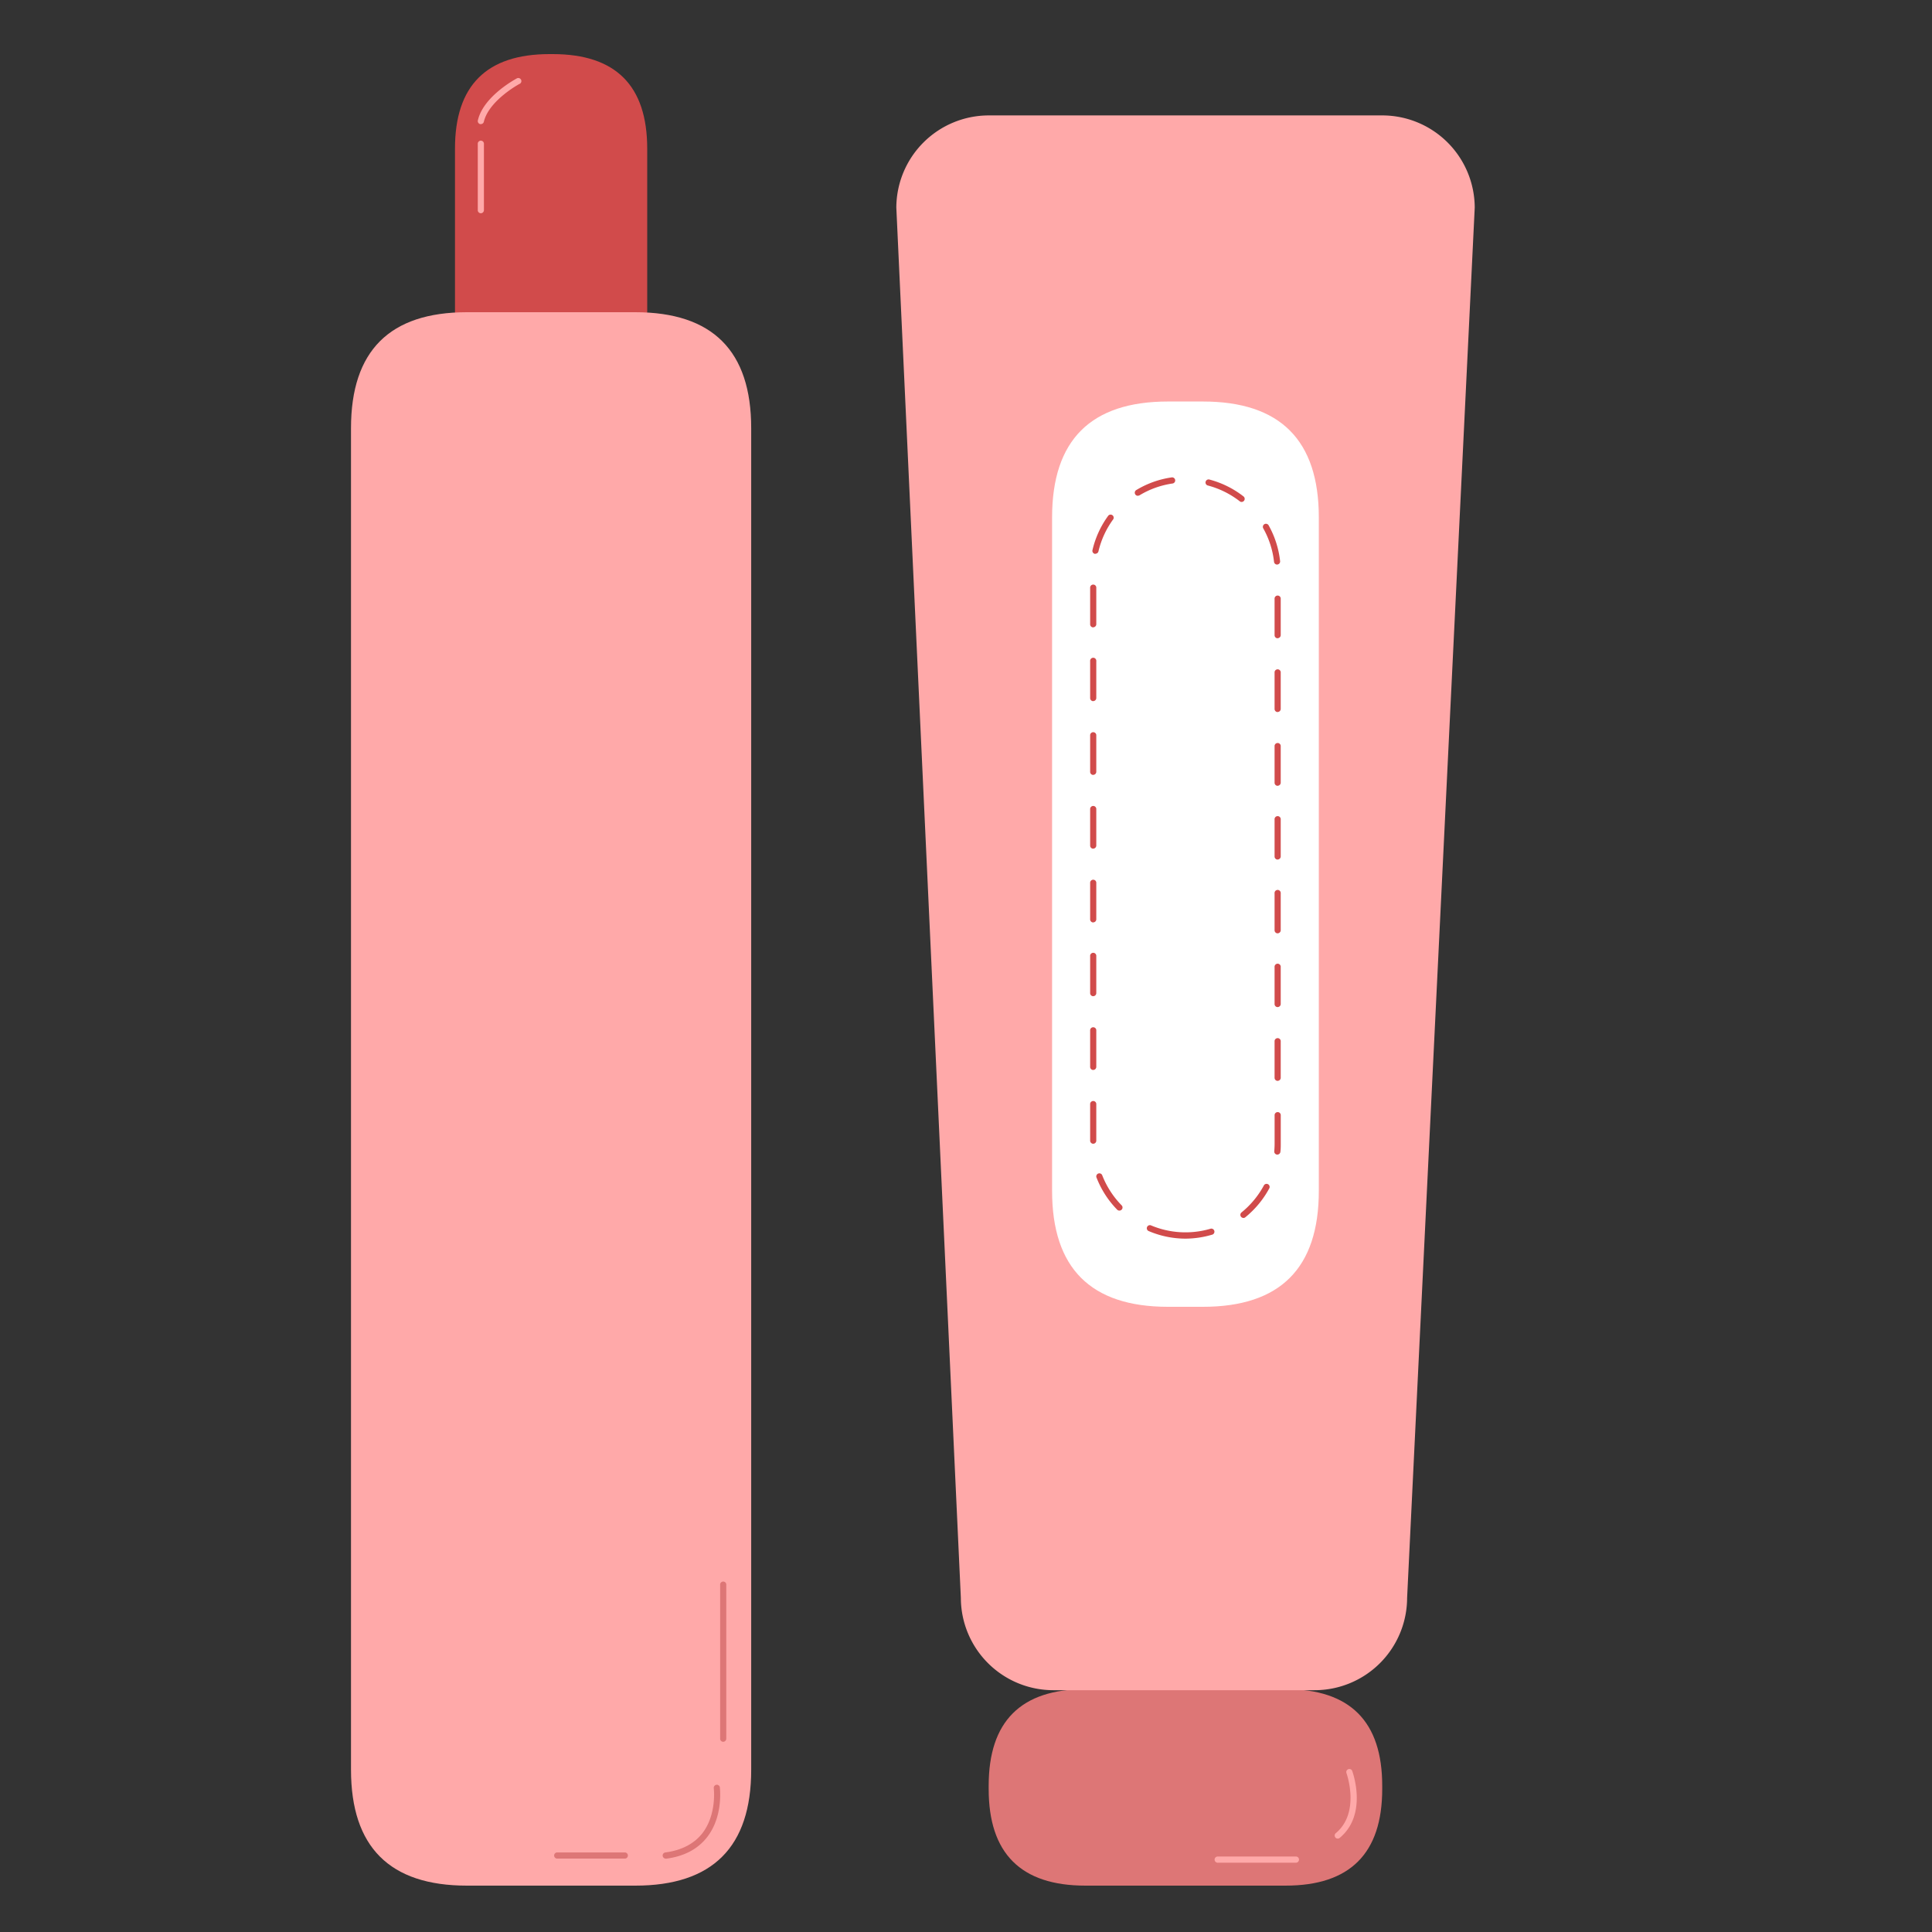 <svg xmlns="http://www.w3.org/2000/svg" xmlns:xlink="http://www.w3.org/1999/xlink" class="icon" viewBox="0 0 1024 1024" width="256" height="256"><rect x="0" y="0" width="1024" height="1024" fill="#333333" stroke="none"/><path d="M241.149 28.672m50.094 0l1.7 0q50.094 0 50.094 50.094l0 175.514q0 50.094-50.094 50.094l-1.7 0q-50.094 0-50.094-50.094l0-175.514q0-50.094 50.094-50.094Z" fill="#D14B4B"></path><path d="M524.019 895.283m51.22 0l106.148 0q51.22 0 51.22 51.22l0 1.7q0 51.22-51.22 51.22l-106.148 0q-51.22 0-51.22-51.22l0-1.7q0-51.22 51.22-51.22Z" fill="#DD7676"></path><path d="M696.809 895.836h-138.65a49.029 49.029 0 0 1-48.886-48.886l-34.202-736.891A49.029 49.029 0 0 1 523.855 61.174h208.896a49.029 49.029 0 0 1 48.886 48.886l-35.84 736.891a49.029 49.029 0 0 1-48.988 48.886z" fill="#FFA9A9"></path><path d="M186.038 165.478m61.44 0l89.231 0q61.44 0 61.44 61.44l0 711.066q0 61.44-61.44 61.44l-89.231 0q-61.44 0-61.44-61.44l0-711.066q0-61.44 61.44-61.44Z" fill="#FFA9A9"></path><path d="M557.627 212.808m61.44 0l18.493 0q61.44 0 61.44 61.44l0 356.946q0 61.44-61.44 61.44l-18.493 0q-61.44 0-61.44-61.44l0-356.946q0-61.44 61.44-61.44Z" fill="#FFFFFF"></path><path d="M628.303 656.507a49.869 49.869 0 0 1-19.661-4.096 1.638 1.638 0 0 1 1.27-2.99 47.104 47.104 0 0 0 31.519 1.884 1.638 1.638 0 1 1 0.901 3.133 50.258 50.258 0 0 1-14.029 2.068z m30.72-10.977a1.638 1.638 0 0 1-1.024-2.888 47.473 47.473 0 0 0 11.96-14.479 1.638 1.638 0 0 1 2.867 1.536 50.708 50.708 0 0 1-12.78 15.483 1.618 1.618 0 0 1-1.024 0.369z m-65.741-3.891a1.618 1.618 0 0 1-1.167-0.492 50.524 50.524 0 0 1-10.875-16.855 1.638 1.638 0 1 1 3.031-1.188 47.247 47.247 0 0 0 10.24 15.77 1.638 1.638 0 0 1-1.167 2.765z m83.722-29.676h-0.143a1.638 1.638 0 0 1-1.475-1.761c0.123-1.393 0.184-2.806 0.184-4.096v-15.217a1.638 1.638 0 0 1 3.256 0v15.217c0 1.475 0 2.99-0.205 4.465a1.638 1.638 0 0 1-1.618 1.393zM579.438 606.208a1.638 1.638 0 0 1-1.638-1.638v-19.558a1.638 1.638 0 0 1 3.256 0v19.558a1.638 1.638 0 0 1-1.618 1.638z m97.751-33.321a1.638 1.638 0 0 1-1.638-1.638v-19.558a1.638 1.638 0 0 1 3.256 0v19.558a1.638 1.638 0 0 1-1.618 1.618z m-97.751-5.775a1.638 1.638 0 0 1-1.638-1.638v-19.558a1.638 1.638 0 0 1 3.256 0v19.558a1.638 1.638 0 0 1-1.618 1.618z m97.751-33.321a1.638 1.638 0 0 1-1.638-1.638v-19.558a1.638 1.638 0 1 1 3.256 0v19.558a1.638 1.638 0 0 1-1.618 1.618z m-97.751-5.775a1.638 1.638 0 0 1-1.638-1.638v-19.558a1.638 1.638 0 1 1 3.256 0V526.336a1.638 1.638 0 0 1-1.618 1.659z m97.751-33.321a1.638 1.638 0 0 1-1.638-1.638v-19.558a1.638 1.638 0 1 1 3.256 0v19.558a1.638 1.638 0 0 1-1.618 1.618z m-97.751-5.775a1.638 1.638 0 0 1-1.638-1.638v-19.558a1.638 1.638 0 0 1 3.256 0v19.558a1.638 1.638 0 0 1-1.618 1.597z m97.751-33.321a1.638 1.638 0 0 1-1.638-1.638v-19.579a1.638 1.638 0 1 1 3.256 0v19.558a1.638 1.638 0 0 1-1.618 1.618z m-97.751-5.775a1.638 1.638 0 0 1-1.638-1.638v-19.558a1.638 1.638 0 0 1 3.256 0v19.558a1.638 1.638 0 0 1-1.618 1.597z m97.751-33.321a1.638 1.638 0 0 1-1.638-1.638V395.264a1.638 1.638 0 0 1 3.256 0v19.558a1.638 1.638 0 0 1-1.618 1.638z m-97.751-5.775a1.638 1.638 0 0 1-1.638-1.638v-19.558a1.638 1.638 0 0 1 3.256 0v19.558a1.638 1.638 0 0 1-1.618 1.597z m97.751-33.321a1.638 1.638 0 0 1-1.638-1.638v-19.558a1.638 1.638 0 0 1 3.256 0v19.558a1.638 1.638 0 0 1-1.618 1.597z m-97.751-5.775a1.638 1.638 0 0 1-1.638-1.638v-19.558a1.638 1.638 0 1 1 3.256 0v19.558a1.638 1.638 0 0 1-1.618 1.597z m97.751-33.321a1.638 1.638 0 0 1-1.638-1.638v-19.558a1.638 1.638 0 0 1 3.256 0v19.558a1.638 1.638 0 0 1-1.618 1.577z m-97.751-5.775a1.638 1.638 0 0 1-1.638-1.638V311.296a1.638 1.638 0 0 1 3.256 0v19.558a1.638 1.638 0 0 1-1.618 1.618z m97.444-33.3a1.638 1.638 0 0 1-1.618-1.454 46.633 46.633 0 0 0-5.775-17.859 1.638 1.638 0 0 1 2.847-1.597 49.91 49.91 0 0 1 6.144 19.087 1.638 1.638 0 0 1-1.434 1.802z m-96.256-5.693h-0.369a1.638 1.638 0 0 1-1.208-2.048 50.115 50.115 0 0 1 8.397-18.227 1.638 1.638 0 0 1 2.621 1.925 46.858 46.858 0 0 0-7.864 17.039 1.638 1.638 0 0 1-1.495 1.249z m77.496-27.484a1.618 1.618 0 0 1-1.004-0.348 47.104 47.104 0 0 0-16.814-8.356 1.638 1.638 0 1 1 0.84-3.154 50.156 50.156 0 0 1 17.961 8.929 1.638 1.638 0 0 1-1.004 2.908z m-55.05-3.277a1.638 1.638 0 0 1-0.84-3.031 49.93 49.93 0 0 1 18.903-6.738 1.638 1.638 0 0 1 0.451 3.236 46.694 46.694 0 0 0-17.674 6.308 1.638 1.638 0 0 1-0.737 0.164z" fill="#D14B4B"></path><path d="M254.871 65.782h-0.369a1.638 1.638 0 0 1-1.208-2.048c2.99-12.8 20.07-21.873 20.787-22.262a1.638 1.638 0 0 1 1.516 2.888c-0.164 0-16.384 8.765-19.128 20.111a1.638 1.638 0 0 1-1.597 1.311zM254.871 113.029a1.638 1.638 0 0 1-1.638-1.638v-35.021a1.638 1.638 0 1 1 3.256 0v35.021a1.638 1.638 0 0 1-1.618 1.638z" fill="#FFA9A9"></path><path d="M383.322 923.177a1.638 1.638 0 0 1-1.638-1.638v-81.469a1.638 1.638 0 1 1 3.256 0V921.6a1.638 1.638 0 0 1-1.618 1.577zM352.724 985.088a1.638 1.638 0 0 1-0.205-3.236c8.724-1.126 15.38-4.608 19.784-10.24 7.721-10.035 6.021-23.798 6.001-23.941a1.638 1.638 0 0 1 3.236-0.43c0 0.614 1.905 15.196-6.636 26.337-4.956 6.451-12.288 10.342-21.975 11.592zM331.343 985.088H295.155a1.638 1.638 0 0 1 0-3.256H331.343a1.638 1.638 0 0 1 0 3.256z" fill="#DD7676"></path><path d="M709.035 974.5a1.638 1.638 0 0 1-1.044-2.888c13.21-10.957 5.693-31.785 5.612-31.99a1.638 1.638 0 0 1 3.052-1.126c0.348 0.942 8.376 23.224-6.595 35.635a1.618 1.618 0 0 1-1.024 0.369zM687.04 987.259h-41.82a1.638 1.638 0 0 1 0-3.256h41.82a1.638 1.638 0 0 1 0 3.256z" fill="#FFA9A9"></path></svg>